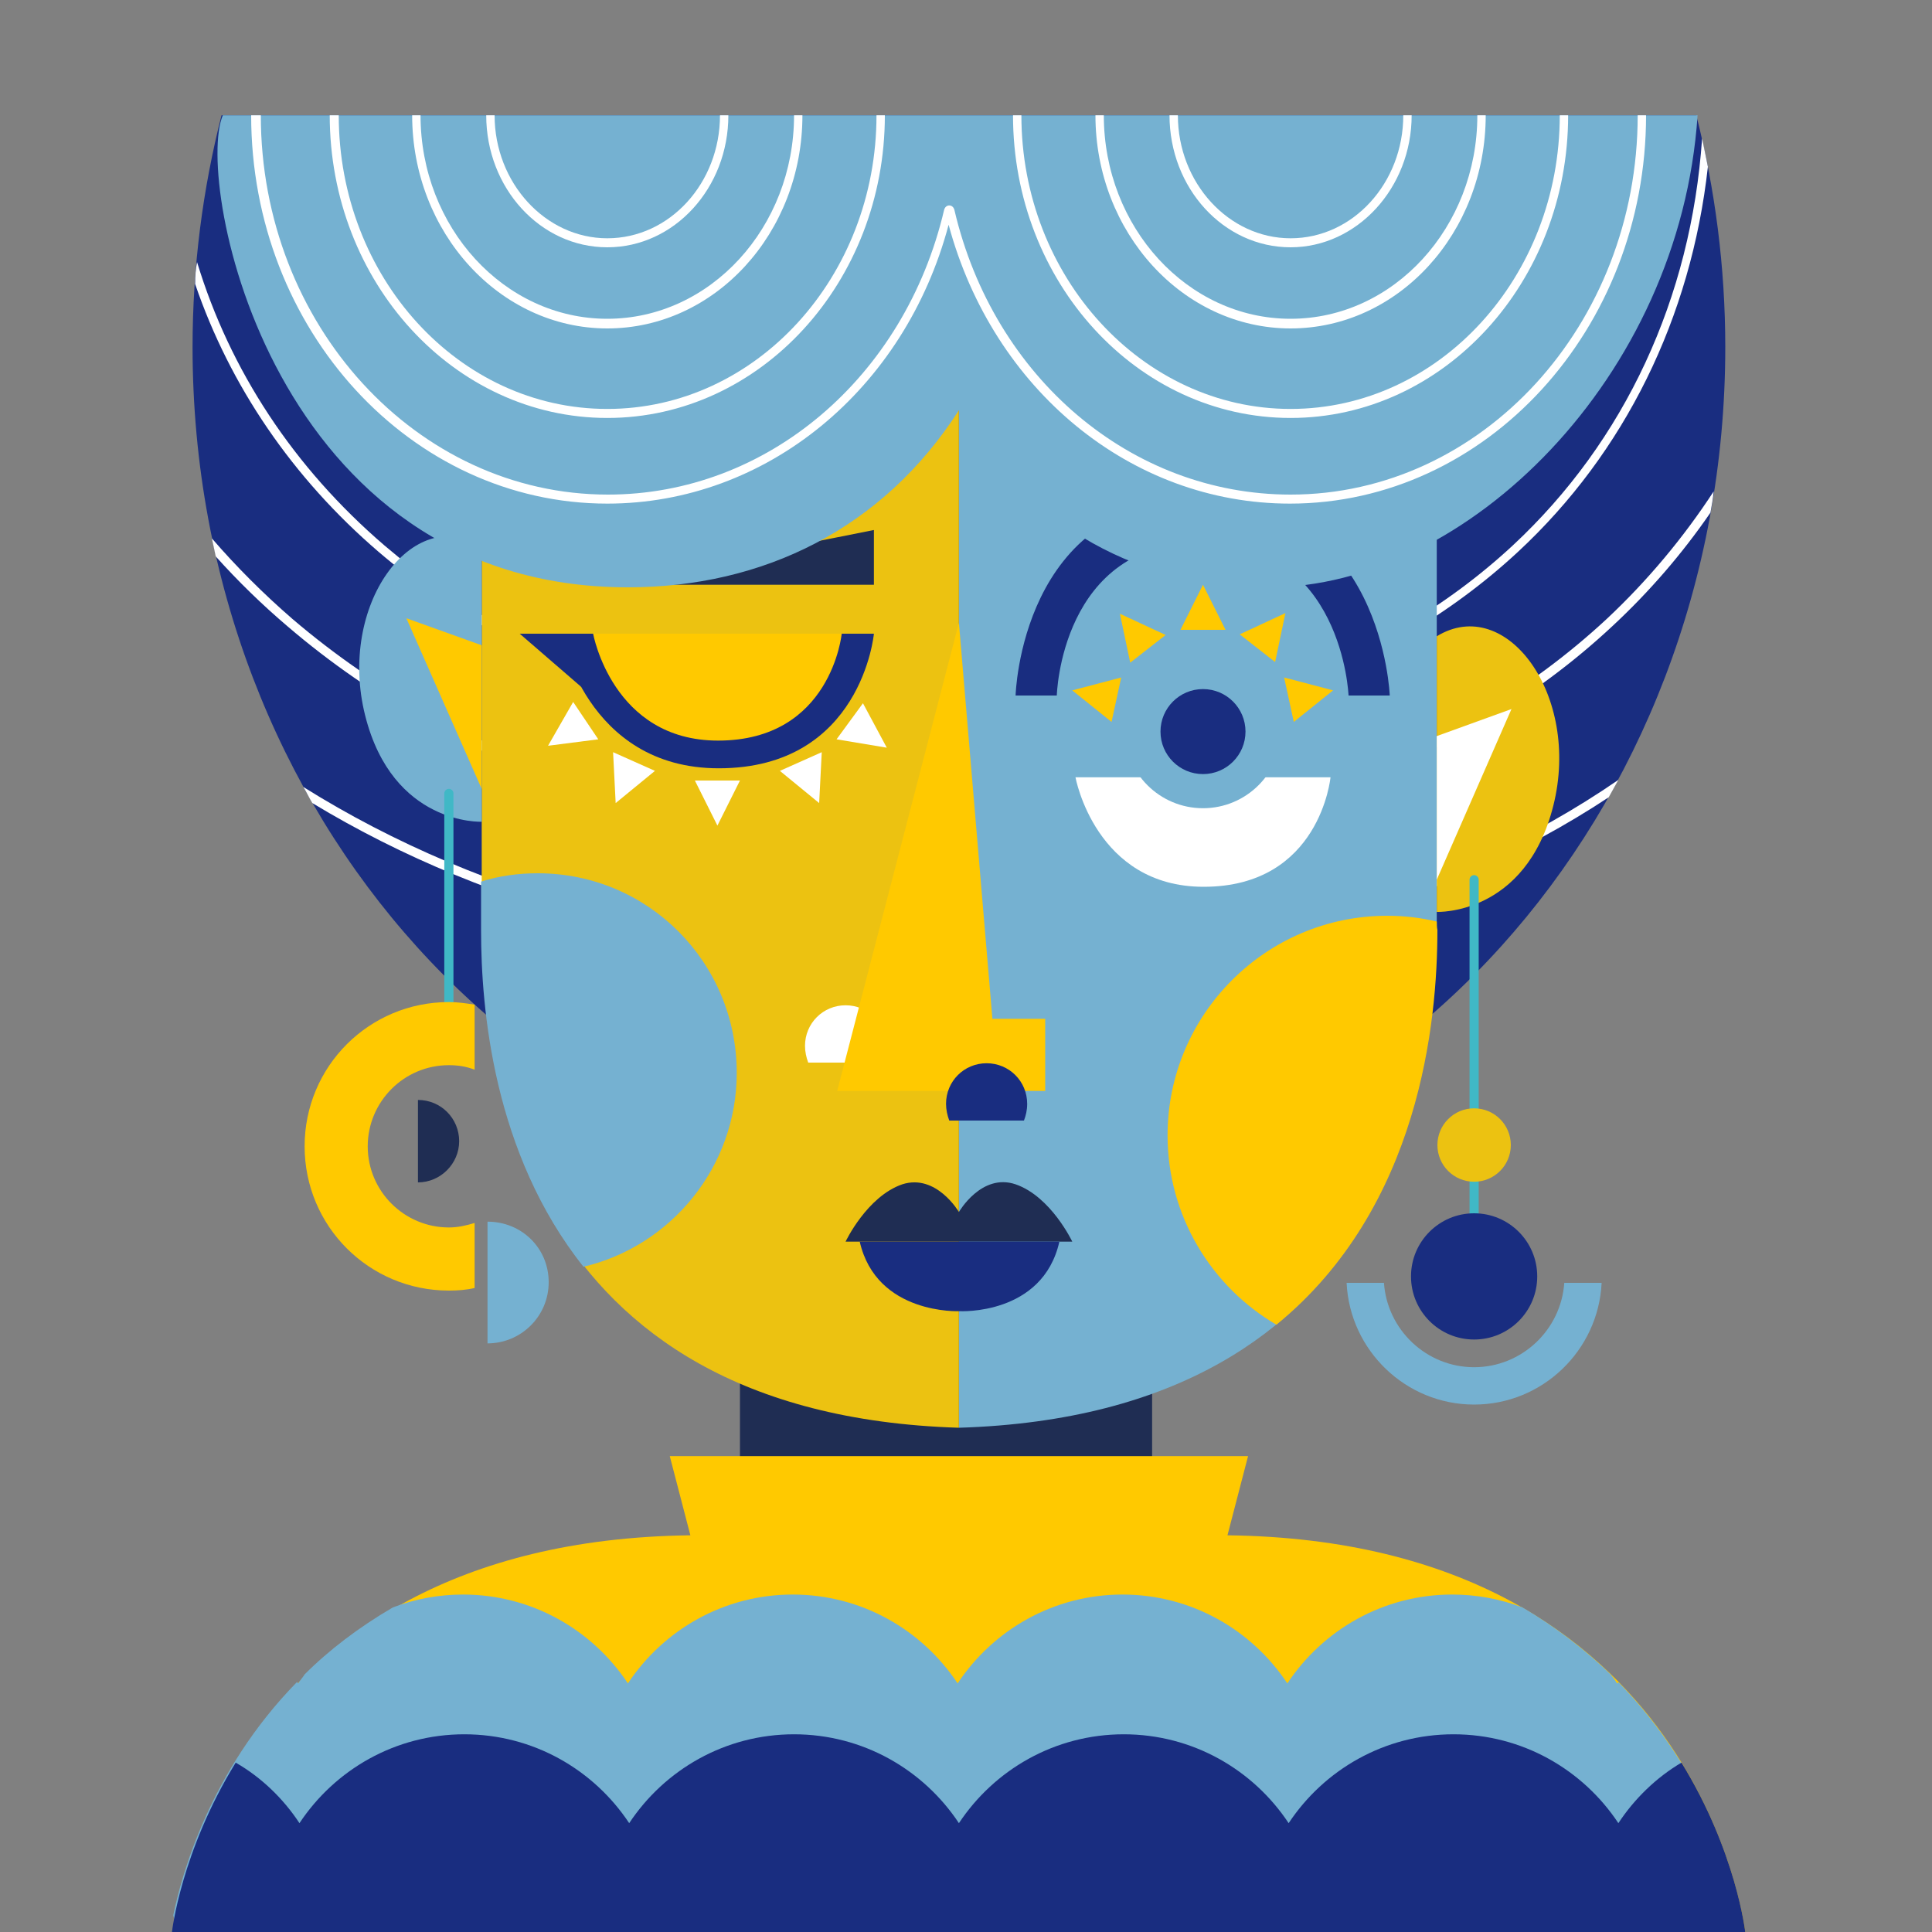 <svg xmlns="http://www.w3.org/2000/svg" xmlns:xlink="http://www.w3.org/1999/xlink" id="Livello_1" x="0px" y="0px" viewBox="0 0 300 300" style="enable-background:new 0 0 300 300;" xml:space="preserve"><rect x="0" y="0" width="300" height="300" fill="#808080" stroke="none"/> <style type="text/css"> .st0{fill:#1F2D53;} .st1{fill:#192D80;} .st2{fill:#FFFFFF;} .st3{fill:#75B1D1;} .st4{fill:#ECC211;} .st5{fill:#FFC900;} .st6{fill:none;stroke:#40B8C6;stroke-width:1.421;stroke-linecap:round;stroke-linejoin:round;stroke-miterlimit:10;} </style> <g> <g> <rect x="114.9" y="162" class="st0" width="64" height="100.7"></rect> <g> <g> <path class="st1" d="M34.4,17.9c-2.9,11.4-4.5,23.5-4.5,36c0,72.8,53.3,131.7,119,131.7c65.7,0,119-59,119-131.7 c0-12.5-1.6-24.6-4.5-36H34.4z"></path> <g> <path class="st2" d="M44.7,97.3c26.4,22.6,62.6,34.5,104.8,34.5c41.7,0,76.6-11.9,100.9-34.6c5.7-5.3,10.8-11.2,15.2-17.6 c0.2-1.1,0.4-2.2,0.5-3.3c-4.7,7.2-10.3,13.9-16.6,19.8c-24.1,22.4-58.7,34.2-100.1,34.2c-41.9,0-77.8-11.8-104-34.2 c-4.5-3.9-8.7-8.1-12.5-12.5c0.2,0.9,0.4,1.9,0.6,2.8C37,90.3,40.7,93.9,44.7,97.3z"></path> <path class="st2" d="M249.8,123.8c0.5-0.9,1-1.8,1.5-2.7c-26.6,18.3-61.1,27.9-101.2,27.9c-39.7,0-74.9-9.2-103-26.8 c0.5,0.8,0.9,1.7,1.4,2.5c27.9,16.9,62.5,25.7,101.6,25.7C189.3,150.4,223.3,141.3,249.8,123.8z"></path> <path class="st2" d="M30.3,44.1c5.4,15.8,15.1,30.1,28.5,41.6c22.7,19.4,53.9,29.7,90.1,29.7c35.9,0,65.9-10.3,86.8-29.7 c16.6-15.4,26.9-36.4,29.5-59.8c-0.3-1.5-0.6-3-0.9-4.4c-1.7,24.8-12,47-29.4,63.2c-20.7,19.2-50.4,29.4-85.9,29.4 c-36,0-66.8-10.2-89.3-29.4c-14.1-12.1-24-27.2-29.1-44C30.4,41.7,30.3,42.9,30.3,44.1z"></path> </g> </g> <g> <g> <path class="st3" d="M148.9,221.7V63h74.2c0,0,0,65.8,0,81.4C223.1,165.7,217.1,219.6,148.9,221.7z"></path> <path class="st4" d="M148.9,221.7V63H74.8c0,0,0,65.8,0,81.4C74.8,165.7,80.7,219.6,148.9,221.7z"></path> <g> <g> <g> <path class="st2" d="M206.6,120.7h-39.6c0,0,3.1,17,19.9,17C205,137.7,206.6,120.7,206.6,120.7z"></path> </g> <g> <path class="st5" d="M186.8,90.8l3.5,7h-7L186.8,90.8z M175.5,102.9l5.5-4.3l-7.1-3.3L175.5,102.9z M172.6,112.1l1.5-6.9 l-7.6,2L172.6,112.1z M199.6,95.2l-7.1,3.3l5.5,4.3L199.6,95.2z M207,107.2l-7.6-2l1.5,6.9L207,107.2z"></path> <path class="st1" d="M186.6,84.2c21.9,0,22.8,23.8,22.8,23.8h6.4c0,0-1.1-30.5-29.2-30.5c-28.1,0-28.9,30.5-28.9,30.5h6.4 C164.1,108,164.7,84.2,186.6,84.2z"></path> <g> <circle class="st3" cx="186.8" cy="113.3" r="12.2"></circle> <circle class="st1" cx="186.8" cy="113.6" r="6.6"></circle> </g> </g> </g> <g> <path class="st2" d="M137.1,165c0.3-0.8,0.5-1.6,0.5-2.6c0-3.5-2.8-6.3-6.3-6.3c-3.5,0-6.3,2.8-6.3,6.3 c0,0.9,0.2,1.8,0.5,2.6H137.1z"></path> <polygon class="st5" points="148.9,96.7 130,169.4 162.3,169.4 162.3,158.2 154.1,158.2 "></polygon> <path class="st1" d="M159,174c0.3-0.8,0.5-1.6,0.5-2.6c0-3.5-2.8-6.3-6.3-6.3c-3.5,0-6.3,2.8-6.3,6.3c0,0.9,0.2,1.8,0.5,2.6 H159z"></path> </g> <g> <path class="st0" d="M157.7,183.9c-5.3-1.8-8.8,4.3-8.8,4.3s-3.5-6-8.8-4.3c-5.5,1.9-8.8,8.9-8.8,8.9h35.2 C166.5,192.8,163.2,185.8,157.7,183.9z"></path> <path class="st1" d="M133.5,192.8c2.6,11.4,15.5,10.8,15.5,10.8s12.9,0.7,15.5-10.8H133.5z"></path> </g> <path class="st5" d="M223.1,143.1c-2.5-0.6-5-0.9-7.7-0.9c-18.8,0-34.1,15.3-34.1,34.1c0,12.5,6.8,23.5,16.9,29.4 c22.3-18.2,25-47.1,25-61.3C223.1,144,223.1,143.5,223.1,143.1z"></path> <path class="st3" d="M83.5,135.6c-3,0-6,0.4-8.8,1.3c0,3.1,0,5.7,0,7.6c0,12.1,1.9,34.6,15.9,52.2 c13.6-3.2,23.8-15.5,23.8-30.1C114.4,149.4,100.6,135.6,83.5,135.6z"></path> <g> <g> <path class="st1" d="M135.7,98.4H87.1c0,0,3.8,20.9,24.5,20.9C133.8,119.3,135.7,98.4,135.7,98.4z"></path> </g> <g> <path class="st5" d="M130.7,98.4H92.1c0,0,3,16.6,19.4,16.6C129.1,115,130.7,98.4,130.7,98.4z"></path> </g> <polygon class="st1" points="90.1,98.4 80.7,98.4 90.3,106.7 "></polygon> <g> <polygon class="st2" points="111.4,128.2 107.9,121.2 114.9,121.2 "></polygon> <polygon class="st2" points="95.6,124.7 101.7,119.7 95.2,116.8 "></polygon> <polygon class="st2" points="85.1,115.8 92.9,114.8 89,109 "></polygon> <polygon class="st2" points="127.6,116.8 121.1,119.7 127.2,124.7 "></polygon> <polygon class="st2" points="134,109.2 129.9,114.8 137.7,116.1 "></polygon> </g> <polygon class="st0" points="135.7,90.8 92.9,90.8 135.7,82.3 "></polygon> </g> </g> </g> <g> <g> <path class="st3" d="M74.8,127.6c0,0-13.8,0.6-18.1-16.5c-4.3-17.1,7.3-32.9,18.1-26.3V127.6z"></path> <polygon class="st5" points="63.1,96 74.8,122.5 74.8,100.2 "></polygon> </g> <g> <line class="st6" x1="69.7" y1="123.2" x2="69.7" y2="161.5"></line> <path class="st5" d="M73.7,189.9c-1.3,0.4-2.6,0.7-4,0.7c-6.9,0-12.6-5.6-12.6-12.6c0-6.9,5.6-12.6,12.6-12.6 c1.4,0,2.7,0.2,4,0.7V156c-1.3-0.2-2.6-0.4-4-0.4c-12.4,0-22.4,10-22.4,22.4c0,12.4,10,22.4,22.4,22.4c1.4,0,2.7-0.1,4-0.4 V189.9z"></path> <path class="st0" d="M64.9,170.8v12.8c3.5,0,6.4-2.9,6.4-6.4C71.3,173.7,68.5,170.8,64.9,170.8z"></path> <path class="st3" d="M75.7,189.7v18.9c5.2,0,9.5-4.2,9.5-9.5S81,189.7,75.7,189.7z"></path> </g> </g> <g> <g> <path class="st4" d="M223.1,141.6c0,0,13.8,0.6,18.1-16.5c4.3-17.1-7.3-32.9-18.1-26.3V141.6z"></path> <polygon class="st2" points="234.7,110.1 223.1,136.6 223.1,114.3 "></polygon> </g> <g> <line class="st6" x1="228.9" y1="136.6" x2="228.9" y2="203.6"></line> <circle class="st4" cx="228.9" cy="177.8" r="5.7"></circle> <path class="st3" d="M242.9,199.2c-0.5,7.3-6.6,13.1-14,13.1c-7.4,0-13.5-5.8-14-13.1h-5.8c0.5,10.5,9.2,18.9,19.8,18.9 c10.6,0,19.3-8.4,19.8-18.9H242.9z"></path> <circle class="st1" cx="228.9" cy="198.2" r="9.8"></circle> </g> </g> </g> <g> <path class="st3" d="M148.9,17.9H34.6c-4.4,10.3,7.6,73.3,62.9,73.3c21,0,39.6-9.1,51.4-27.5c0,0,0,0,0,0.1c0,0,0,0,0-0.1 c11,18.4,28.4,27.5,48.1,27.5c30.7,0,63.9-32.6,66.6-73.3H148.9z"></path> <g> <g> <path class="st2" d="M65.3,17.9H64C64,36.1,77.6,51,94.3,51s30.3-14.8,30.3-33.1h-1.3c0,17.4-13,31.6-29,31.6 C78.3,49.5,65.3,35.3,65.3,17.9z"></path> <path class="st2" d="M113.1,17.9h-1.3c0,10.5-7.8,19.1-17.5,19.1c-9.6,0-17.5-8.6-17.5-19.1h-1.3c0,11.3,8.4,20.5,18.8,20.5 S113.1,29.2,113.1,17.9z"></path> <path class="st2" d="M157.3,17.9c0,25.9,19.3,47,43.1,47c23.8,0,43.1-21.1,43.1-47h-1.3c0,25.1-18.7,45.6-41.8,45.6 c-23,0-41.8-20.5-41.8-45.6H157.3z"></path> <path class="st2" d="M219.2,17.9h-1.3c0,10.5-7.8,19.1-17.5,19.1c-9.6,0-17.5-8.6-17.5-19.1h-1.3c0,11.3,8.4,20.5,18.8,20.5 C210.7,38.4,219.2,29.2,219.2,17.9z"></path> <path class="st2" d="M171.4,17.9h-1.3c0,18.2,13.6,33.1,30.3,33.1c16.7,0,30.3-14.8,30.3-33.1h-1.3c0,17.4-13,31.6-29,31.6 C184.4,49.5,171.4,35.3,171.4,17.9z"></path> <path class="st2" d="M51.2,17.9c0,25.9,19.3,47,43.1,47c23.8,0,43.1-21.1,43.1-47h-1.3c0,25.1-18.7,45.6-41.8,45.6 S52.6,43,52.6,17.9H51.2z"></path> <path class="st2" d="M94.3,78.2c24.7,0,46.2-17.7,53-43.3c6.9,25.6,28.3,43.3,53,43.3c30.5,0,55.3-27.1,55.3-60.3h-1.3 c0,32.5-24.2,58.9-53.9,58.9c-24.7,0-46.1-18.1-52.2-44.2c-0.1-0.4-0.4-0.7-0.8-0.7l0,0c-0.4,0-0.7,0.3-0.8,0.7 c-6.1,26-27.5,44.2-52.2,44.2c-29.7,0-53.9-26.4-53.9-58.9H39C39,51.2,63.8,78.2,94.3,78.2z"></path> </g> </g> </g> </g> <g> <path class="st5" d="M190.6,238.4l3.2-12.3H104l3.2,12.3C33.7,239.3,26.8,300,26.8,300H271C271,300,264.1,239.3,190.6,238.4z"></path> <path class="st3" d="M27,300h243.7c-0.1-0.8-0.1-1.6-0.2-2.6c-1.2-6.2-5.6-22.3-19.2-36.2c-0.1,0.1-0.1,0.2-0.2,0.2 c-0.3-0.5-0.6-0.9-1-1.4c-3.8-3.7-8.4-7.3-13.7-10.4c-3.4-1.3-7.1-2-10.9-2c-10.7,0-20.1,5.5-25.6,13.8 c-5.5-8.3-14.9-13.8-25.6-13.8c-10.7,0-20.1,5.5-25.6,13.8c-5.5-8.3-14.9-13.8-25.6-13.8c-10.7,0-20.1,5.5-25.6,13.8 c-5.5-8.3-14.9-13.8-25.6-13.8c-3.8,0-7.5,0.7-10.9,2c-5.3,3.1-9.9,6.6-13.7,10.4c-0.3,0.5-0.7,0.9-1,1.4 c-0.1-0.1-0.1-0.2-0.2-0.2c-13.6,13.9-17.9,30-19.2,36.2C27.2,298.4,27.1,299.2,27,300z"></path> <path class="st1" d="M251.3,283.1c-5.5-8.3-14.9-13.8-25.6-13.8c-10.7,0-20.1,5.5-25.6,13.8c-5.5-8.3-14.9-13.8-25.6-13.8 c-10.7,0-20.1,5.5-25.6,13.8c-5.5-8.3-14.9-13.8-25.6-13.8c-10.7,0-20.1,5.5-25.6,13.8c-5.5-8.3-14.9-13.8-25.6-13.8 c-10.7,0-20.1,5.5-25.6,13.8c-2.5-3.8-5.9-7.1-9.9-9.4c-8.5,13.8-9.9,26.3-9.9,26.3H271c0,0-1.4-12.5-9.9-26.3 C257.2,276,253.8,279.3,251.3,283.1z"></path> </g> </g> </g> </svg>
